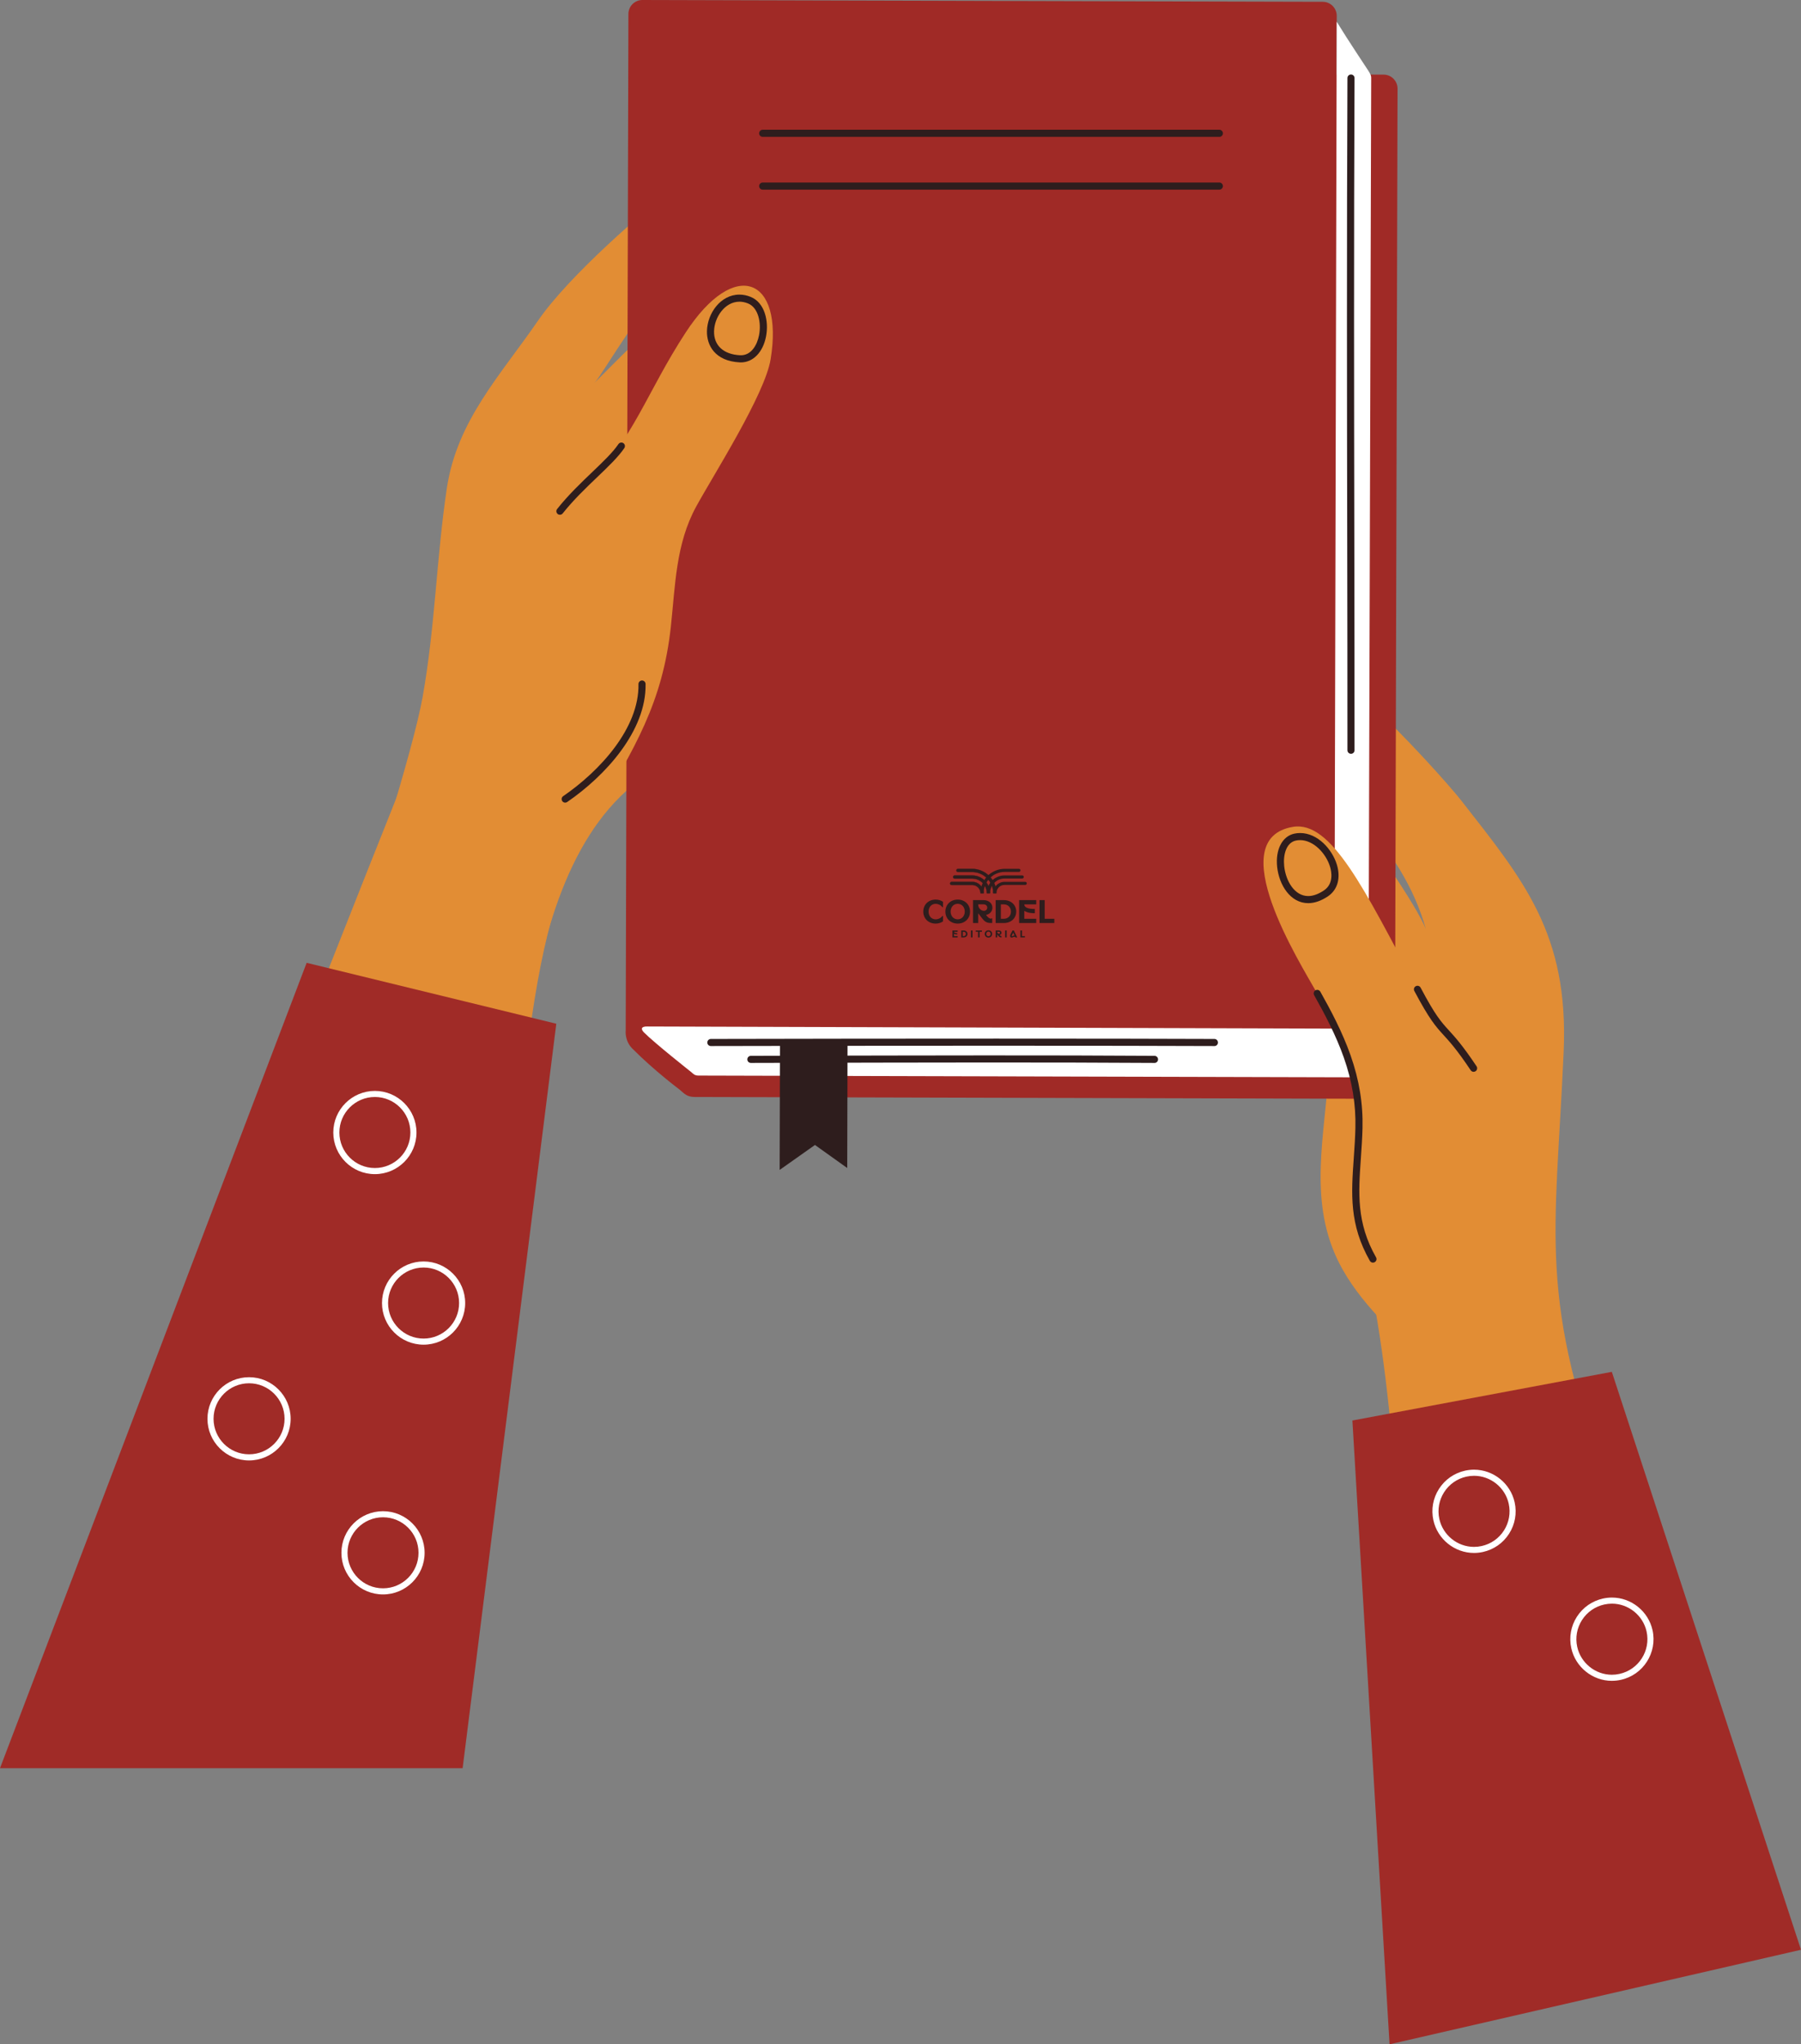 <svg xmlns="http://www.w3.org/2000/svg" id="Layer_1" data-name="Layer 1" viewBox="0 0 810.56 919.64"><rect x="0" y="0" width="810.56" height="919.64" fill="#808080" stroke="none"/><defs><style>      .cls-1, .cls-2 {        fill: #2e1d1d;      }      .cls-3 {        fill: #a02a26;      }      .cls-4 {        fill: #fff;      }      .cls-5 {        fill: #a02b27;      }      .cls-2 {        opacity: .3;      }      .cls-6 {        fill: #e28d34;      }    </style></defs><g><path class="cls-6" d="M645.5,617.37c6.09,6.04,13.88,70.66,13.88,70.66,0,0,42.73-10.25,66.02-15.28-33.59-89.31-25.35-115.77-21.66-199.62,2.34-53.14-18.08-77.16-45.97-112.86-8.99-11.51-82.07-93.58-90.36-66.89-5.72,18.42,36.92,62.01,46.92,75.32,12.08,16.07,22,29.94,27.38,49.23-7.18-18.71-87.05-133.22-96.81-87.6-5.32,24.86,31.25,60.21,40.26,82.7,9.62,24.02,14.61,48.35,12.47,74.11-2.4,28.9-8.54,57.09,6.64,83.96,10.08,17.85,26.45,31.6,41.23,46.26Z"></path><path class="cls-6" d="M242.19,144.18c-17.13,24.88-36.54,45.06-41.09,75.49-4.71,31.54-5.24,62.25-10.89,93.87-8.33,46.57-75.33,239.25-75.33,239.25,0,0,67.93,1.8,106.24,36.41,16.02-72.61,5.7-205.48,75.88-244.25,24.61-13.59,52.26-26.06,40.21-57.89-11.3-29.85-69.52-48.96-54.1-88.04,7-17.75,27.34-27.16,42.29-36.99,11.93-7.85,23.88-20.2,32.15-31.72,17.08-23.79-21.51-10.26-33.27-4.89-20.47,9.36-41.12,31.23-56.76,46.85,3.78-3.77,23.32-39.01,40.52-53.37,10.16-8.48,55.68-39.41,47.97-55.44-19.35-1.57-33.71,6.37-48.47,17.67-18.56,14.21-51.74,43.29-65.35,63.05Z"></path><g><path class="cls-3" d="M622.71,33.57l-21.17-.06.07-26.39c0-3.47-2.8-6.3-6.27-6.31l-20.37-.05-61.17-.16L289.13,0c-3.47,0-6.3,2.8-6.31,6.27l-1.21,457.36s-.58,4.5,2.98,8.08c10.05,10.1,21.27,18.45,21.27,18.45,2.2,1.89,3.33,3.31,6.8,3.32l308.82.82c3.47,0,6.3-2.8,6.31-6.27l1.19-448.15c.01-3.47-2.8-6.3-6.27-6.31Z"></path><path class="cls-4" d="M615.67,31.56s-9.61-14.44-14.07-21.79l-1.07,452.95-309.1-.95c-2.7-.09-3.28.99-1.58,2.7,4.8,4.82,21.22,17.79,21.22,17.79,1.05.91,1.59,1.58,3.25,1.59l298.49.79c1.66,0,3.01-1.34,3.01-3l1.3-446.51c0-1.1-.15-1.52-1.45-3.57Z"></path><path class="cls-1" d="M519.59,478.16h-.01c-48.26-.31-95.59-.2-174-.02l-7.64.02h0c-.88,0-1.6-.71-1.6-1.59,0-.88.71-1.6,1.59-1.6l7.64-.02c78.42-.18,125.75-.29,174.03.02.88,0,1.59.73,1.59,1.61,0,.88-.72,1.59-1.6,1.59Z"></path><path class="cls-1" d="M546.56,470.57h0c-40.14-.19-146.05-.19-226.63,0h0c-.88,0-1.6-.71-1.6-1.59,0-.88.71-1.6,1.59-1.6,80.59-.19,186.5-.19,226.65,0,.88,0,1.59.72,1.59,1.61,0,.88-.72,1.59-1.6,1.59Z"></path><path class="cls-1" d="M608.03,339.1h0c-.88,0-1.6-.72-1.6-1.6.01-30.29-.04-61.84-.1-95.23-.11-62.27-.23-132.84.1-207.17,0-.88.72-1.59,1.6-1.59h0c.88,0,1.6.72,1.59,1.61-.33,74.32-.21,144.89-.1,207.15.06,33.4.11,64.94.1,95.24,0,.88-.72,1.6-1.6,1.6Z"></path><polygon class="cls-1" points="351.04 469.05 350.89 526.29 366.78 515.07 381.3 525.43 381.44 469.13 351.04 469.05"></polygon><path class="cls-1" d="M548.79,61.57h-205.53c-.88,0-1.6-.72-1.6-1.6s.72-1.6,1.6-1.6h205.53c.88,0,1.6.72,1.6,1.6s-.72,1.6-1.6,1.6Z"></path><path class="cls-1" d="M548.79,85.31h-205.53c-.88,0-1.6-.72-1.6-1.6s.72-1.6,1.6-1.6h205.53c.88,0,1.6.72,1.6,1.6s-.72,1.6-1.6,1.6Z"></path></g><path class="cls-6" d="M680.19,509.72c-14.2-21.27-30.25-42.04-42.23-64.66-24.01-45.33-38.86-75.98-56.07-73.09-31.97,5.36,2.99,60.84,10.93,74.93,29.88,53.1,12.6,77.06,21.12,116.33,14.93,68.78,14.88,118.48,27.03,308,21-3.41,125.28-8.94,145.83-14.68-111.55-235.48-90.03-322.01-106.6-346.84Z"></path><path class="cls-6" d="M209.88,287.84c14.65-24.95,33.56-47.71,53.37-68.07,22.37-23,27.7-43.14,45.3-70.12,22.16-33.97,44.27-24.77,38.29,11.91-2.6,15.96-25.66,51.96-33.52,66.33-9.18,16.78-9.38,35.32-11.39,53.94-3.68,34.08-16.25,55.01-35.16,86.29-36.64,60.58-28.68,160.63-46.34,229.29-41.69,1.06-85.03-19.13-125.36-26.77,9.18-24.04,95.07-243.15,104.25-262.77,3.19-6.82,6.73-13.49,10.56-20.02Z"></path><path class="cls-1" d="M251.99,231.58c-.35,0-.7-.11-.99-.35-.69-.55-.81-1.56-.26-2.25,4.99-6.28,10.76-11.79,15.84-16.65,4.96-4.74,9.23-8.83,11.75-12.55.49-.73,1.49-.92,2.22-.43.73.49.92,1.49.43,2.22-2.7,4-7.1,8.2-12.19,13.07-5.01,4.79-10.69,10.22-15.55,16.33-.32.4-.78.6-1.25.6Z"></path><path class="cls-1" d="M254.37,361.07c-.51,0-1.01-.24-1.32-.69-.5-.73-.32-1.72.41-2.22,16.62-11.42,34.25-30.65,33.89-50.41-.02-.88.69-1.61,1.57-1.63,0,0,.02,0,.03,0,.87,0,1.58.7,1.6,1.57.38,21.03-17.98,41.22-35.28,53.1-.28.19-.59.28-.9.28Z"></path><path class="cls-1" d="M333.44,163.02h0c-.18,0-.35,0-.53-.01-11.12-.56-14.9-7.67-14.74-14.13.2-7.9,6.12-16.35,14.61-16.35,1.69,0,3.4.35,5.09,1.04,6.31,2.56,8.24,10.92,6.88,17.85-1.38,7.05-5.82,11.61-11.31,11.61ZM332.78,135.72c-6.53,0-11.25,6.97-11.41,13.23-.16,6.42,4.21,10.48,11.71,10.86,4.95.24,7.67-4.54,8.54-9.02,1.08-5.51-.29-12.38-4.95-14.28-1.31-.53-2.62-.8-3.89-.8Z"></path><path class="cls-1" d="M663.22,482.16c-.52,0-1.02-.25-1.33-.71-6.14-9.19-9.46-12.83-12.14-15.76-3.55-3.89-6.36-6.97-13.21-19.89-.41-.78-.12-1.75.66-2.16.78-.41,1.75-.12,2.16.66,6.65,12.56,9.21,15.36,12.74,19.23,2.75,3.01,6.17,6.75,12.44,16.14.49.73.29,1.73-.44,2.22-.27.18-.58.27-.89.27Z"></path><path class="cls-1" d="M617.91,568c-.56,0-1.09-.29-1.39-.81-9.33-16.36-8.37-30.22-7.24-46.26.16-2.28.32-4.64.46-7.04.13-2.35.22-4.45.27-6.43.27-10.62-1.44-20.98-5.2-31.69-3.6-10.22-8.78-19.93-13.37-28.09-.43-.77-.16-1.74.61-2.18.77-.43,1.74-.16,2.18.61,4.66,8.28,9.92,18.15,13.6,28.6,3.9,11.08,5.66,21.82,5.38,32.83-.05,2.02-.14,4.15-.28,6.53-.14,2.42-.3,4.79-.46,7.08-1.09,15.53-2.02,28.94,6.83,44.46.44.77.17,1.74-.6,2.18-.25.14-.52.21-.79.21Z"></path><path class="cls-1" d="M588.77,406.29h0c-8.02,0-13.1-8.18-13.97-16.27-.84-7.78,2.25-13.81,7.7-15,.86-.19,1.74-.28,2.62-.28,7.93,0,14.45,7.33,16.55,14.22,1.83,6.01.33,11.33-4.01,14.25-3.04,2.04-6.03,3.08-8.87,3.08ZM585.11,377.93c-.65,0-1.3.07-1.93.21-4.36.96-5.75,6.48-5.21,11.54.72,6.67,4.66,13.41,10.8,13.41,2.2,0,4.58-.85,7.09-2.54,4.49-3.01,3.41-8.46,2.74-10.66-1.79-5.88-7.33-11.96-13.49-11.96Z"></path><polygon class="cls-5" points="0 795.42 138.01 433.13 250.37 460.53 208.21 795.42 0 795.42"></polygon><g><polygon class="cls-5" points="608.66 639.02 725.42 617.13 810.56 877.11 625.38 919.64 608.66 639.02"></polygon><path class="cls-4" d="M725.44,756.13c-8.72,0-16.4-6.19-18.27-14.71-1.07-4.89-.18-9.9,2.52-14.11,2.7-4.21,6.87-7.12,11.76-8.2,1.33-.29,2.68-.44,4.03-.44,8.72,0,16.4,6.19,18.27,14.71,2.21,10.08-4.19,20.09-14.27,22.3-1.33.29-2.68.44-4.03.44ZM725.47,721.41c-1.15,0-2.31.13-3.44.38-4.17.92-7.73,3.4-10.04,7-2.3,3.6-3.06,7.87-2.15,12.04,1.6,7.28,8.16,12.56,15.6,12.56,1.15,0,2.31-.13,3.44-.38,8.61-1.89,14.08-10.43,12.19-19.04-1.6-7.28-8.16-12.56-15.6-12.56Z"></path><path class="cls-4" d="M663.38,698.6c-8.72,0-16.4-6.19-18.27-14.71-1.07-4.88-.18-9.9,2.52-14.11,2.7-4.21,6.87-7.12,11.76-8.2,1.33-.29,2.68-.44,4.03-.44,8.72,0,16.4,6.19,18.27,14.71,1.07,4.88.18,9.9-2.52,14.11s-6.87,7.12-11.76,8.2c-1.33.29-2.68.44-4.03.44ZM663.41,663.89c-1.15,0-2.31.13-3.44.38-8.61,1.89-14.08,10.43-12.18,19.04,1.6,7.28,8.16,12.56,15.6,12.56,1.15,0,2.31-.13,3.44-.38,4.17-.92,7.73-3.4,10.04-7,2.3-3.6,3.06-7.87,2.15-12.04-1.6-7.28-8.16-12.56-15.6-12.56Z"></path></g><g><path class="cls-4" d="M172.38,717.26c-10.32,0-18.72-8.4-18.72-18.72s8.4-18.72,18.72-18.72,18.72,8.4,18.72,18.72-8.4,18.72-18.72,18.72ZM172.38,682.55c-8.81,0-15.98,7.17-15.98,15.98s7.17,15.98,15.98,15.98,15.98-7.17,15.98-15.98-7.17-15.98-15.98-15.98Z"></path><path class="cls-4" d="M112.09,656.98c-10.32,0-18.72-8.4-18.72-18.72s8.4-18.72,18.72-18.72,18.72,8.4,18.72,18.72-8.4,18.72-18.72,18.72ZM112.09,622.27c-8.81,0-15.98,7.17-15.98,15.98s7.17,15.98,15.98,15.98,15.98-7.17,15.98-15.98-7.17-15.98-15.98-15.98Z"></path><path class="cls-4" d="M190.64,604.91c-10.32,0-18.72-8.4-18.72-18.72s8.4-18.72,18.72-18.72,18.72,8.4,18.72,18.72-8.4,18.72-18.72,18.72ZM190.64,570.2c-8.81,0-15.98,7.17-15.98,15.98s7.17,15.98,15.98,15.98,15.98-7.17,15.98-15.98-7.17-15.98-15.98-15.98Z"></path><path class="cls-4" d="M168.72,528.19c-10.32,0-18.72-8.4-18.72-18.72s8.4-18.72,18.72-18.72,18.72,8.4,18.72,18.72-8.4,18.72-18.72,18.72ZM168.72,493.48c-8.81,0-15.98,7.17-15.98,15.98s7.17,15.98,15.98,15.98,15.98-7.17,15.98-15.98-7.17-15.98-15.98-15.98Z"></path></g></g><g><g><path class="cls-1" d="M421.08,404.68c1.29,0,2.43.36,3.34,1v2.43h-.27c-.92-1.18-2.17-1.52-3.06-1.52-1.85,0-3.18,1.47-3.18,3.49s1.33,3.49,3.18,3.49c.89,0,2.14-.33,3.06-1.52h.27v2.43c-.91.64-2.05,1-3.34,1-3.21,0-5.55-2.27-5.55-5.4s2.33-5.4,5.55-5.4Z"></path><path class="cls-1" d="M425.48,410.08c0-3.12,2.33-5.4,5.55-5.4s5.55,2.27,5.55,5.4-2.33,5.4-5.55,5.4-5.55-2.27-5.55-5.4ZM431.02,413.56c1.85,0,3.18-1.47,3.18-3.49s-1.33-3.49-3.18-3.49-3.18,1.47-3.18,3.49,1.33,3.49,3.18,3.49Z"></path><path class="cls-1" d="M446.65,408.29c0,1.68-1.17,2.97-2.88,3.29l.3.38c.56.73,1.26,1.3,1.91,1.3.14,0,.21-.06.3-.15h.27v2.12c-2.02,0-3.03-.17-4.49-2.05l-1.82-2.35v4.4h-2.33v-10.31h4.73c2.32,0,4,1.43,4,3.37h0ZM442.8,409.74c.88,0,1.52-.61,1.52-1.46s-.7-1.46-1.67-1.46h-2.4v.15c0,1.3,1.03,2.76,2.55,2.76Z"></path><path class="cls-1" d="M457.36,410.08c0,2.99-2.33,5.15-5.55,5.15h-3.7v-10.31h3.7c3.21,0,5.55,2.17,5.55,5.15ZM451.81,413.32c1.85,0,3.18-1.36,3.18-3.24s-1.33-3.24-3.18-3.24h-1.36v6.49h1.36Z"></path><path class="cls-1" d="M466.37,404.92v1.91h-5.37c0,1.36,1.55,2.08,4.75,2.08v1.91c-1.83,0-3.52-.26-4.75-1.09v3.59h5.37v1.91h-7.7v-10.31h7.7Z"></path><path class="cls-1" d="M467.84,404.92h2.33v8.4h4.34v1.91h-6.67v-10.31Z"></path></g><g><g><path class="cls-1" d="M448.41,401.79h-1.4c0-2.81,2.29-5.1,5.1-5.1h9.3c.39,0,.7.31.7.7h0c0,.39-.31.7-.7.7h-9.3c-2.04,0-3.7,1.66-3.7,3.7Z"></path><path class="cls-1" d="M445.57,401.77h-1.4c0-4.39,3.57-7.97,7.97-7.97h7.93c.39,0,.7.31.7.7h0c0,.39-.31.7-.7.7h-7.93c-3.62,0-6.56,2.94-6.56,6.56Z"></path><path class="cls-1" d="M442.68,401.77h-1.4c0-6.03,4.91-10.94,10.94-10.94h6.36c.39,0,.7.31.7.7h0c0,.39-.31.7-.7.7h-6.36c-5.26,0-9.53,4.28-9.53,9.53Z"></path></g><path class="cls-2" d="M445.75,394.77c.39-.36.81-.69,1.26-.98-.31-.36-.63-.71-.98-1.03-.45.31-.87.64-1.26,1.01.35.31.67.65.98,1.01Z"></path><path class="cls-2" d="M449.64,399.05c-.11-.5-.25-.98-.42-1.45-.5.34-.93.77-1.27,1.26.26.93.4,1.92.4,2.93h.07c0-1.09.47-2.07,1.22-2.75Z"></path><path class="cls-2" d="M447.93,395.01c-.46.28-.88.61-1.27.98.26.41.49.84.7,1.28.38-.4.8-.75,1.27-1.05-.21-.42-.44-.83-.7-1.22Z"></path><g><g><path class="cls-1" d="M442.69,401.82h-1.4c0-2.04-1.66-3.7-3.7-3.7h-9.3c-.39,0-.7-.31-.7-.7h0c0-.39.31-.7.7-.7h9.3c2.81,0,5.1,2.29,5.1,5.1Z"></path><path class="cls-1" d="M442.76,401.88h-1.53v-.06c0-2.01-1.63-3.64-3.64-3.64h-9.3c-.42,0-.76-.34-.76-.76s.34-.76.76-.76h9.3c2.85,0,5.16,2.32,5.16,5.16v.06ZM441.35,401.76h1.28c-.03-2.75-2.28-4.98-5.04-4.98h-9.3c-.35,0-.64.29-.64.64s.29.64.64.64h9.3c2.05,0,3.73,1.65,3.76,3.7Z"></path></g><g><path class="cls-1" d="M445.54,401.79h-1.4c0-3.62-2.94-6.56-6.56-6.56h-7.93c-.39,0-.7-.31-.7-.7h0c0-.39.31-.7.7-.7h7.93c4.39,0,7.97,3.57,7.97,7.97Z"></path><path class="cls-1" d="M445.6,401.86h-1.53v-.06c0-3.58-2.92-6.5-6.5-6.5h-7.93c-.42,0-.76-.34-.76-.76s.34-.76.76-.76h7.93c4.43,0,8.03,3.6,8.03,8.03v.06ZM444.19,401.73h1.28c-.03-4.33-3.57-7.84-7.9-7.84h-7.93c-.35,0-.64.29-.64.64s.29.64.64.64h7.93c3.63,0,6.59,2.94,6.62,6.56Z"></path></g><g><path class="cls-1" d="M448.43,401.79h-1.4c0-5.26-4.28-9.53-9.53-9.53h-6.36c-.39,0-.7-.31-.7-.7h0c0-.39.31-.7.7-.7h6.36c6.03,0,10.94,4.91,10.94,10.94Z"></path><path class="cls-1" d="M448.49,401.86h-1.53v-.06c0-5.22-4.25-9.47-9.47-9.47h-6.36c-.42,0-.76-.34-.76-.76s.34-.76.76-.76h6.36c6.06,0,11,4.93,11,11v.06ZM447.09,401.73h1.28c-.03-5.97-4.9-10.81-10.87-10.81h-6.36c-.35,0-.64.29-.64.64s.29.64.64.64h6.36c5.27,0,9.56,4.27,9.59,9.53Z"></path></g></g></g><g><path class="cls-1" d="M431,418.57v.58h-1.63c0,.41.47.63,1.44.63v.58c-.56,0-1.07-.08-1.44-.33v1.09h1.63v.58h-2.34v-3.13h2.34Z"></path><path class="cls-1" d="M435.42,420.14c0,.91-.71,1.56-1.68,1.56h-1.12v-3.13h1.12c.97,0,1.68.66,1.68,1.56ZM433.74,421.12c.56,0,.97-.41.97-.98s-.4-.98-.97-.98h-.41v1.97h.41Z"></path><path class="cls-1" d="M437.69,418.57v3.13h-.71v-3.13h.71Z"></path><path class="cls-1" d="M440.89,419.15v2.55h-.71v-2.55h-1.03v-.58h2.77v.58h-1.03Z"></path><path class="cls-1" d="M443.18,420.14c0-.95.71-1.64,1.68-1.64s1.68.69,1.68,1.64-.71,1.64-1.68,1.64-1.68-.69-1.68-1.64ZM444.86,421.19c.56,0,.97-.45.97-1.06s-.4-1.06-.97-1.06-.97.45-.97,1.06.4,1.06.97,1.06Z"></path><path class="cls-1" d="M449.89,420.59l.09.11c.17.22.38.4.58.4.04,0,.06-.02.09-.05h.08v.64c-.61,0-.92-.05-1.36-.62l-.55-.71v1.33h-.71v-3.13h1.43c.7,0,1.21.43,1.21,1.02,0,.51-.35.9-.87,1ZM449.6,420.04c.27,0,.46-.18.46-.44s-.21-.44-.51-.44h-.73v.05c0,.4.31.84.77.84Z"></path><path class="cls-1" d="M453.08,418.57v3.13h-.71v-3.13h.71Z"></path><path class="cls-1" d="M456.29,418.57l1.52,3.13h-.78c-.06-.12-.21-.3-.44-.3-.36,0-.74.37-1.31.37s-.94-.58-.38-1.67l.8-1.53h.6ZM456.58,420.78l-.59-1.2-.35.69c-.18.35-.44.89-.11.89.27,0,.66-.33,1.04-.37h0Z"></path><path class="cls-1" d="M459.25,418.57h.71v2.55h1.31v.58h-2.02v-3.13Z"></path></g></g></svg>